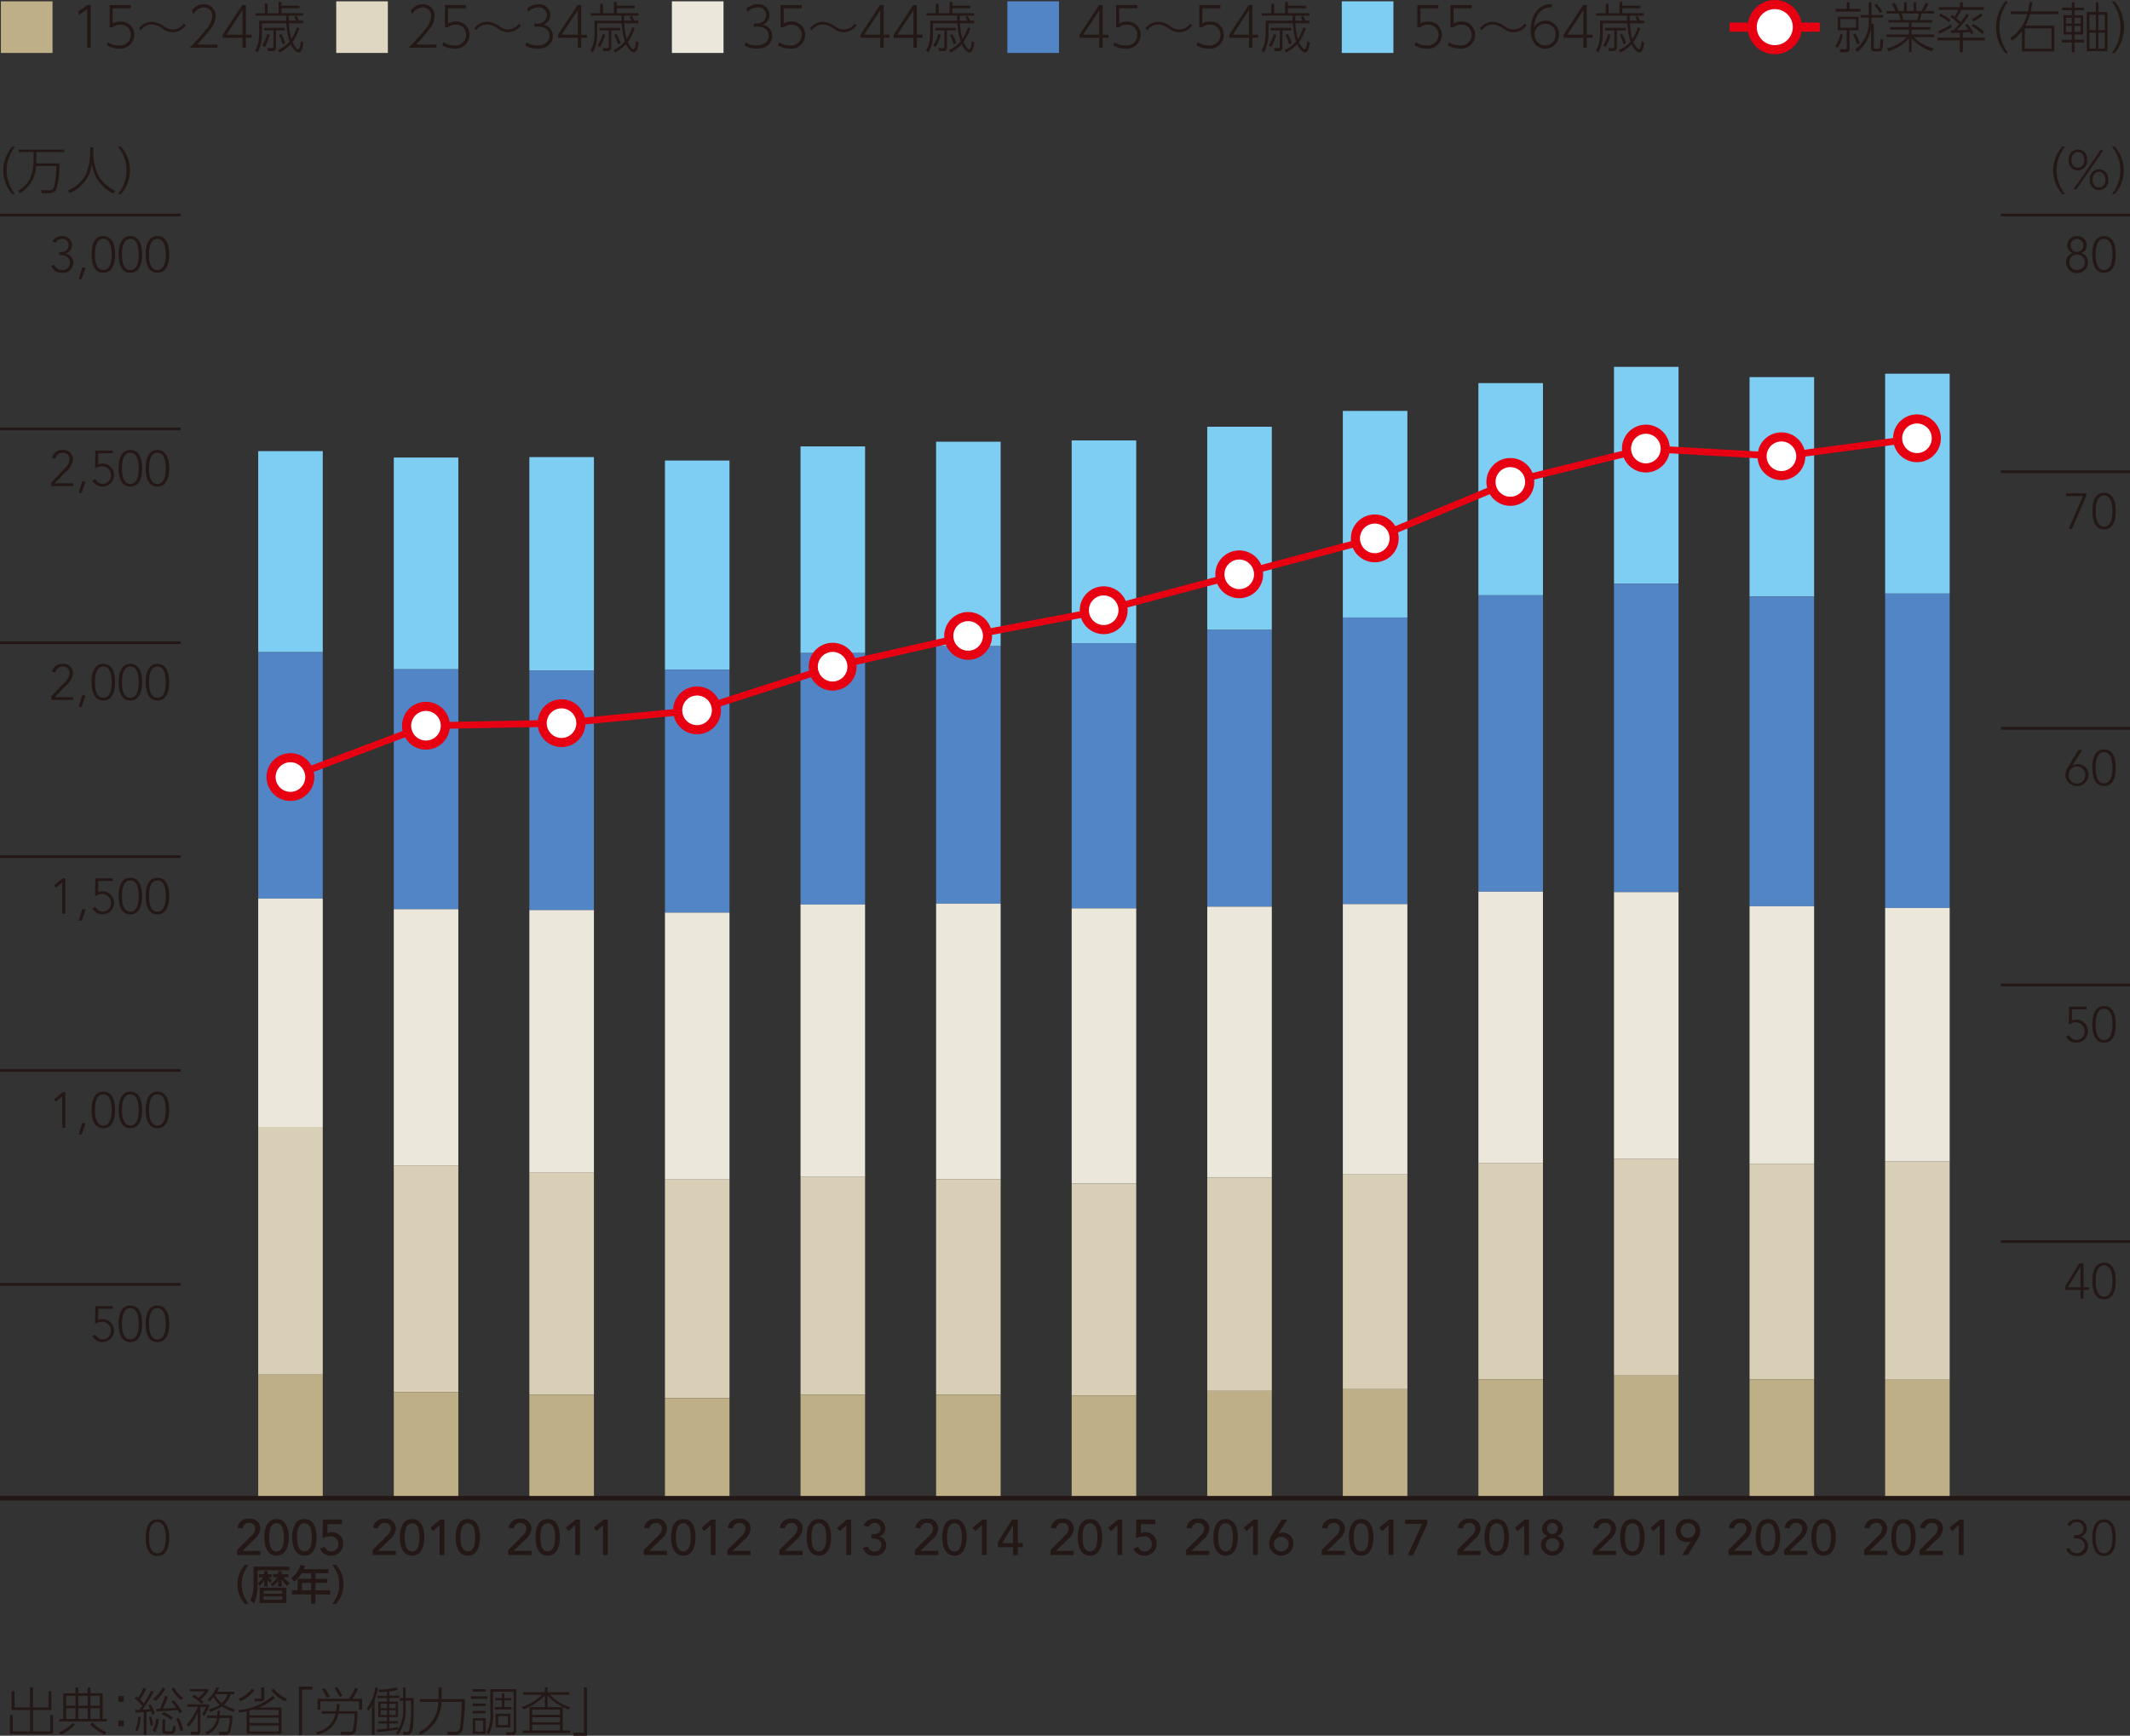 <svg xmlns="http://www.w3.org/2000/svg" viewBox="0 0 233.858 190.612"><rect x="0" y="0" width="233.858" height="190.612" fill="#333333" stroke="none"/><defs><style>.cls-1{fill:#bfaf86}.cls-2{fill:#231815}.cls-4{fill:#ece7db}.cls-5{fill:#5185c5}.cls-6{fill:#7ecef4}.cls-11,.cls-7{fill:none}.cls-7{stroke:#231815}.cls-11,.cls-7,.cls-9{stroke-miterlimit:10}.cls-7{stroke-width:.3px}.cls-11,.cls-9{stroke:#e60012}.cls-9{fill:#fff}.cls-10{fill:#d8cfb6}.cls-11{stroke-width:.75px}</style></defs><g id="レイヤー_2" data-name="レイヤー 2"><g id="レイヤー_4" data-name="レイヤー 4"><path class="cls-1" d="M.098.146h5.669v5.669H.098z"/><path class="cls-2" d="M10.256.591h.377V5.28h-.382V1.028l-.908.648-.051-.39ZM15.035.944h-1.981v1.674a1.6 1.6 0 0 1 .828-.217 1.435 1.435 0 0 1 1.529 1.464 1.521 1.521 0 0 1-1.683 1.511 2.642 2.642 0 0 1-1.307-.354l.108-.347a2.121 2.121 0 0 0 1.176.347 1.171 1.171 0 0 0 1.335-1.163 1.085 1.085 0 0 0-1.175-1.109 1.253 1.253 0 0 0-.811.275h-.342V.591h2.323ZM21.062 2.834a1.8 1.8 0 0 1-1.4.743 1.924 1.924 0 0 1-1.124-.395 2.33 2.33 0 0 0-1.17-.462 1.493 1.493 0 0 0-1.222.635l-.21-.2a1.77 1.77 0 0 1 1.443-.725 2.31 2.31 0 0 1 1.273.473 1.618 1.618 0 0 0 .976.367 1.5 1.5 0 0 0 1.221-.636ZM24.554 4.927v.353h-3.048c.411-.426 1.125-1.169 1.718-1.913a2.484 2.484 0 0 0 .748-1.553.905.905 0 0 0-.908-.965 1.317 1.317 0 0 0-1.158.755l-.154-.404a1.549 1.549 0 0 1 1.3-.7 1.247 1.247 0 0 1 1.3 1.307 2.311 2.311 0 0 1-.62 1.493c-.222.294-.673.834-1.4 1.632ZM27.3 5.28V4.188h-2.163v-.341L27.271.591h.4v3.256h.634v.341h-.634V5.28Zm-1.769-1.433H27.3v-2.7ZM33.545 3.151a5.624 5.624 0 0 1-.753 1.5c.125.283.422.8.622.8s.279-.767.291-.9l.295.166c-.023.107-.121.588-.155.678-.153.4-.325.4-.388.4-.251 0-.616-.378-.861-.9a4.344 4.344 0 0 1-1.21.9l-.186-.263a3.593 3.593 0 0 0 1.272-.932 8.038 8.038 0 0 1-.348-2.009h-2.683v1.064a4.3 4.3 0 0 1-.484 2.145l-.28-.222a2.673 2.673 0 0 0 .337-.792 6.845 6.845 0 0 0 .119-1.163V2.306h2.973a8.53 8.53 0 0 1-.011-.552h-3.378v-.27h1.038V.447h.308v1.037h1.2V.249h.314v.414h1.973v.281h-1.974v.54h2.38v.27h-1.57c0 .181 0 .4.006.552h.8c-.086-.186-.131-.264-.206-.408l.263-.12c.126.228.148.276.268.528h.44v.282H32.4a7.382 7.382 0 0 0 .268 1.733 5.459 5.459 0 0 0 .6-1.284Zm-4.081 1.883a4.655 4.655 0 0 0 .559-1.264l.28.1a6.615 6.615 0 0 1-.548 1.33Zm2.494-1.655h-.976v1.829c0 .324-.159.432-.416.432H30.1l-.057-.335.473.023a.164.164 0 0 0 .177-.185V3.379H29.67v-.287h2.288Zm-.245 1.535a4.947 4.947 0 0 0-.405-1.031l.251-.12A5.607 5.607 0 0 1 32 4.771Z" transform="translate(-.678 -.036)"/><path style="fill:#dfd7c2" d="M36.915.146h5.669v5.669h-5.669z"/><path class="cls-2" d="M48.591 4.927v.353h-3.047c.411-.426 1.124-1.169 1.718-1.913a2.482 2.482 0 0 0 .747-1.553.9.9 0 0 0-.909-.965 1.319 1.319 0 0 0-1.159.755L45.79 1.2a1.548 1.548 0 0 1 1.3-.7 1.247 1.247 0 0 1 1.3 1.307 2.309 2.309 0 0 1-.62 1.493c-.223.294-.674.834-1.4 1.632ZM51.852.944h-1.981v1.674A1.6 1.6 0 0 1 50.7 2.4a1.435 1.435 0 0 1 1.529 1.464 1.521 1.521 0 0 1-1.684 1.511 2.641 2.641 0 0 1-1.306-.354l.108-.347a2.121 2.121 0 0 0 1.175.347 1.171 1.171 0 0 0 1.336-1.163 1.085 1.085 0 0 0-1.176-1.108 1.253 1.253 0 0 0-.811.275h-.342V.591h2.323ZM57.879 2.834a1.8 1.8 0 0 1-1.4.743 1.924 1.924 0 0 1-1.124-.395 2.33 2.33 0 0 0-1.17-.462 1.493 1.493 0 0 0-1.222.635l-.211-.2a1.771 1.771 0 0 1 1.448-.729 2.31 2.31 0 0 1 1.273.473 1.618 1.618 0 0 0 .976.367 1.5 1.5 0 0 0 1.221-.636ZM58.466 4.681a2.189 2.189 0 0 0 1.216.341c.987 0 1.329-.6 1.329-1.079 0-.3-.148-.99-1.352-.99h-.3v-.342h.309a.962.962 0 0 0 1.055-.917.852.852 0 0 0-.941-.845 1.515 1.515 0 0 0-1.1.492l-.136-.349A1.857 1.857 0 0 1 59.784.5a1.205 1.205 0 0 1 1.307 1.181 1.11 1.11 0 0 1-.764 1.074 1.228 1.228 0 0 1 1.055 1.229c0 .624-.439 1.4-1.7 1.4a2.7 2.7 0 0 1-1.325-.342ZM64.117 5.28V4.188h-2.163v-.341L64.088.591h.4v3.256h.634v.341h-.634V5.28Zm-1.769-1.433h1.769v-2.7ZM70.361 3.151a5.566 5.566 0 0 1-.753 1.5c.125.283.422.8.622.8s.28-.767.291-.9l.291.168c-.023.107-.12.588-.154.678-.154.4-.325.4-.388.4-.251 0-.617-.378-.862-.9a4.326 4.326 0 0 1-1.209.9l-.183-.258a3.582 3.582 0 0 0 1.272-.939 8.038 8.038 0 0 1-.348-2.009h-2.682v1.064a4.292 4.292 0 0 1-.485 2.145l-.279-.222a2.673 2.673 0 0 0 .337-.792 6.845 6.845 0 0 0 .119-1.163V2.306h2.973c0-.084-.011-.2-.011-.552h-3.378v-.27h1.038V.447h.308v1.037h1.2V.249h.314v.414h1.974v.281h-1.975v.54h2.379v.27H69.2c0 .181 0 .4.006.552h.8c-.086-.186-.132-.264-.206-.408l.262-.12c.126.228.149.276.269.528h.439v.282h-1.55a7.33 7.33 0 0 0 .268 1.733 5.418 5.418 0 0 0 .6-1.284Zm-4.08 1.883a4.686 4.686 0 0 0 .559-1.264l.28.1a6.615 6.615 0 0 1-.548 1.33Zm2.494-1.655H67.8v1.829c0 .324-.159.432-.416.432h-.468l-.058-.335.474.023a.164.164 0 0 0 .177-.185V3.379h-1.022v-.287h2.288Zm-.245 1.535a4.947 4.947 0 0 0-.405-1.031l.25-.12a5.592 5.592 0 0 1 .446 1.008Z" transform="translate(-.678 -.036)"/><path class="cls-4" d="M73.768.146h5.669v5.669h-5.669z"/><path class="cls-2" d="M82.539 4.681a2.189 2.189 0 0 0 1.216.341c.987 0 1.33-.6 1.33-1.079 0-.3-.148-.99-1.353-.99h-.3v-.342h.308a.962.962 0 0 0 1.056-.917.852.852 0 0 0-.941-.845 1.511 1.511 0 0 0-1.1.492l-.136-.349A1.859 1.859 0 0 1 83.857.5a1.206 1.206 0 0 1 1.308 1.181A1.11 1.11 0 0 1 84.4 2.75a1.229 1.229 0 0 1 1.056 1.229c0 .624-.439 1.4-1.7 1.4a2.691 2.691 0 0 1-1.324-.342ZM88.7.944h-1.98v1.674a1.6 1.6 0 0 1 .828-.217 1.435 1.435 0 0 1 1.529 1.464A1.521 1.521 0 0 1 87.4 5.376a2.639 2.639 0 0 1-1.306-.354l.108-.347a2.119 2.119 0 0 0 1.175.347 1.172 1.172 0 0 0 1.333-1.163 1.085 1.085 0 0 0-1.176-1.109 1.25 1.25 0 0 0-.81.275h-.342V.591H88.7ZM94.731 2.834a1.794 1.794 0 0 1-1.4.743 1.922 1.922 0 0 1-1.124-.395 2.33 2.33 0 0 0-1.17-.462 1.493 1.493 0 0 0-1.222.635l-.211-.2a1.771 1.771 0 0 1 1.444-.725 2.305 2.305 0 0 1 1.272.473 1.621 1.621 0 0 0 .977.367 1.5 1.5 0 0 0 1.221-.636ZM97.322 5.28V4.188h-2.163v-.341L97.293.591h.4v3.256h.634v.341h-.634V5.28Zm-1.769-1.433h1.769v-2.7ZM100.97 5.28V4.188h-2.163v-.341l2.134-3.256h.4v3.256h.634v.341h-.634V5.28ZM99.2 3.847h1.769v-2.7ZM107.215 3.151a5.657 5.657 0 0 1-.754 1.5c.126.283.423.8.622.8s.279-.767.291-.9l.291.168c-.022.107-.12.588-.154.678-.154.4-.325.4-.388.4-.251 0-.616-.378-.861-.9a4.358 4.358 0 0 1-1.21.9l-.183-.258a3.6 3.6 0 0 0 1.273-.935 8.034 8.034 0 0 1-.349-2.009h-2.682v1.06a4.3 4.3 0 0 1-.485 2.141l-.279-.222a2.727 2.727 0 0 0 .337-.792 6.949 6.949 0 0 0 .119-1.163V2.306h2.973c0-.084-.011-.2-.011-.552h-3.378v-.27h1.038V.447h.308v1.037h1.2V.249h.313v.414h1.975v.281h-1.975v.54h2.38v.27h-1.569c0 .181 0 .4.006.552h.8c-.085-.186-.131-.264-.2-.408l.263-.12c.125.228.148.276.268.528h.439v.282h-1.552a7.279 7.279 0 0 0 .268 1.733 5.418 5.418 0 0 0 .6-1.284Zm-4.081 1.883a4.655 4.655 0 0 0 .559-1.264l.28.1a6.615 6.615 0 0 1-.548 1.331Zm2.494-1.655h-.976v1.829c0 .324-.16.432-.417.432h-.467l-.058-.335.474.023a.164.164 0 0 0 .177-.185V3.379h-1.021v-.287h2.288Zm-.245 1.535a4.947 4.947 0 0 0-.405-1.031l.251-.12a5.756 5.756 0 0 1 .445 1.008Z" transform="translate(-.678 -.036)"/><path class="cls-5" d="M110.602.146h5.669v5.669h-5.669z"/><path class="cls-2" d="M121.377 5.28V4.188h-2.163v-.341l2.135-3.256h.4v3.256h.634v.341h-.634V5.28Zm-1.769-1.433h1.769v-2.7ZM125.539.944h-1.98v1.674a1.594 1.594 0 0 1 .827-.217 1.435 1.435 0 0 1 1.529 1.464 1.521 1.521 0 0 1-1.684 1.511 2.641 2.641 0 0 1-1.306-.354l.108-.347a2.123 2.123 0 0 0 1.176.347 1.171 1.171 0 0 0 1.335-1.163 1.084 1.084 0 0 0-1.175-1.109 1.249 1.249 0 0 0-.81.275h-.343V.591h2.323ZM131.566 2.834a1.8 1.8 0 0 1-1.4.743 1.927 1.927 0 0 1-1.124-.395 2.33 2.33 0 0 0-1.17-.462 1.493 1.493 0 0 0-1.222.635l-.211-.2a1.773 1.773 0 0 1 1.445-.725 2.31 2.31 0 0 1 1.272.473 1.618 1.618 0 0 0 .976.367 1.5 1.5 0 0 0 1.221-.636ZM134.67.944h-1.981v1.674a1.606 1.606 0 0 1 .829-.217 1.435 1.435 0 0 1 1.529 1.464 1.521 1.521 0 0 1-1.684 1.511 2.639 2.639 0 0 1-1.306-.354l.108-.347a2.117 2.117 0 0 0 1.175.347 1.172 1.172 0 0 0 1.336-1.163A1.086 1.086 0 0 0 133.5 2.75a1.255 1.255 0 0 0-.811.275h-.341V.591h2.322ZM137.805 5.28V4.188h-2.163v-.341l2.133-3.256h.4v3.256h.634v.341h-.634V5.28Zm-1.77-1.433h1.77v-2.7ZM144.049 3.151a5.624 5.624 0 0 1-.753 1.5c.125.283.422.8.622.8s.279-.767.291-.9l.291.168c-.023.107-.12.588-.154.678-.155.4-.325.4-.389.4-.251 0-.616-.378-.861-.9a4.344 4.344 0 0 1-1.21.9l-.183-.258a3.593 3.593 0 0 0 1.273-.935 8.038 8.038 0 0 1-.348-2.009h-2.683v1.06a4.3 4.3 0 0 1-.484 2.141l-.28-.222a2.673 2.673 0 0 0 .337-.792 6.833 6.833 0 0 0 .12-1.163V2.306h2.972c-.005-.084-.01-.2-.01-.552h-3.379v-.27h1.039V.447h.307v1.037h1.2V.249h.314v.414h1.975v.281h-1.976v.54h2.38v.27h-1.569v.552h.8c-.086-.186-.132-.264-.206-.408l.263-.12c.126.228.148.276.269.528h.439v.282h-1.553a7.281 7.281 0 0 0 .269 1.733 5.416 5.416 0 0 0 .6-1.284Zm-4.08 1.883a4.647 4.647 0 0 0 .558-1.264l.281.1a6.758 6.758 0 0 1-.548 1.33Zm2.493-1.655h-.976v1.829c0 .324-.159.432-.416.432h-.47l-.057-.335.474.023c.114.006.176-.072.176-.185V3.379h-1.021v-.287h2.288Zm-.245 1.535a4.947 4.947 0 0 0-.405-1.031l.25-.12a5.592 5.592 0 0 1 .446 1.008Z" transform="translate(-.678 -.036)"/><path class="cls-6" d="M147.317.146h5.669v5.669h-5.669z"/><path class="cls-2" d="M158.606.944h-1.98v1.674a1.6 1.6 0 0 1 .827-.217 1.435 1.435 0 0 1 1.529 1.464 1.521 1.521 0 0 1-1.682 1.511 2.648 2.648 0 0 1-1.307-.354l.109-.347a2.121 2.121 0 0 0 1.175.347 1.171 1.171 0 0 0 1.335-1.163 1.084 1.084 0 0 0-1.174-1.109 1.253 1.253 0 0 0-.811.275h-.343V.591h2.323ZM162.254.944h-1.981v1.674a1.609 1.609 0 0 1 .827-.218 1.435 1.435 0 0 1 1.529 1.464 1.521 1.521 0 0 1-1.684 1.511 2.639 2.639 0 0 1-1.306-.354l.108-.347a2.117 2.117 0 0 0 1.175.347 1.172 1.172 0 0 0 1.336-1.163 1.086 1.086 0 0 0-1.176-1.109 1.255 1.255 0 0 0-.811.275h-.341V.591h2.322ZM168.281 2.834a1.794 1.794 0 0 1-1.4.743 1.919 1.919 0 0 1-1.124-.395 2.334 2.334 0 0 0-1.17-.462 1.491 1.491 0 0 0-1.222.635l-.211-.2a1.771 1.771 0 0 1 1.444-.725 2.305 2.305 0 0 1 1.272.473 1.621 1.621 0 0 0 .977.367 1.5 1.5 0 0 0 1.22-.636ZM171.055.86c-.885-.095-1.838.588-1.964 2.2a1.464 1.464 0 0 1 2.745.743 1.49 1.49 0 0 1-1.5 1.577c-.771 0-1.6-.546-1.6-2.068 0-1.566.873-2.813 2.141-2.813.074 0 .108.006.183.012Zm-.691 1.793a1.146 1.146 0 0 0-1.2 1.134 1.17 1.17 0 0 0 1.164 1.235 1.107 1.107 0 0 0 1.131-1.193 1.069 1.069 0 0 0-1.095-1.176ZM174.52 5.28V4.188h-2.164v-.341l2.135-3.256h.4v3.256h.633v.341h-.633V5.28Zm-1.769-1.433h1.769v-2.7ZM180.765 3.151a5.657 5.657 0 0 1-.754 1.5c.126.283.423.8.622.8s.279-.767.291-.9l.291.168c-.023.107-.12.588-.154.678-.154.4-.326.4-.388.4-.251 0-.616-.378-.861-.9a4.358 4.358 0 0 1-1.21.9l-.183-.258a3.591 3.591 0 0 0 1.272-.935 8.084 8.084 0 0 1-.348-2.009h-2.682v1.06a4.3 4.3 0 0 1-.485 2.141l-.28-.222a2.673 2.673 0 0 0 .337-.792 6.833 6.833 0 0 0 .12-1.163V2.306h2.973a7.46 7.46 0 0 1-.012-.552h-3.377v-.27h1.038V.447h.308v1.037h1.2V.249h.314v.414h1.975v.281H178.8v.54h2.38v.27h-1.57c0 .181 0 .4.006.552h.8c-.085-.186-.131-.264-.2-.408l.263-.12c.125.228.148.276.267.528h.44v.282h-1.552a7.279 7.279 0 0 0 .268 1.733 5.457 5.457 0 0 0 .6-1.284Zm-4.081 1.883a4.718 4.718 0 0 0 .559-1.264l.279.1a6.582 6.582 0 0 1-.547 1.331Zm2.494-1.655h-.978v1.829c0 .324-.16.432-.417.432h-.468l-.057-.335.473.023a.164.164 0 0 0 .178-.185V3.379h-1.019v-.287h2.288Zm-.245 1.535a4.895 4.895 0 0 0-.406-1.031l.251-.12a5.665 5.665 0 0 1 .446 1.008ZM2.018 21.346a4.027 4.027 0 0 1-.983-2.6 4.078 4.078 0 0 1 .983-2.6h.318a4.135 4.135 0 0 0-.933 2.6 4.179 4.179 0 0 0 .933 2.6ZM7.2 17.979a9.863 9.863 0 0 1-.324 2.839c-.109.237-.264.44-.967.44h-.638l-.087-.341.851.017c.417 0 .511-.2.56-.308a9.3 9.3 0 0 0 .269-2.356h-2.23a3.527 3.527 0 0 1-1.785 2.982l-.182-.27A3.221 3.221 0 0 0 3.9 19.791a5.08 5.08 0 0 0 .462-2.252v-.8H2.723v-.279h5.031v.279H4.672v.8c0 .143 0 .252-.01.44ZM10.919 16.215v.67a5.746 5.746 0 0 0 .61 2.527 4.149 4.149 0 0 0 1.813 1.582l-.241.28a4.151 4.151 0 0 1-2.335-3.28 3.909 3.909 0 0 1-2.434 3.236l-.2-.275a4.023 4.023 0 0 0 1.944-1.7 6.309 6.309 0 0 0 .5-2.357v-.681ZM13.64 21.346a4.117 4.117 0 0 0 0-5.208h.318a3.923 3.923 0 0 1 0 5.208ZM227.084 21.346a4.033 4.033 0 0 1-.983-2.6 4.078 4.078 0 0 1 .983-2.6h.318a4.135 4.135 0 0 0-.933 2.6 4.179 4.179 0 0 0 .933 2.6ZM228.815 16.445a1.046 1.046 0 0 1 1.011 1.149 1.019 1.019 0 1 1-2.021 0 1.043 1.043 0 0 1 1.01-1.149Zm0 2c.352 0 .7-.258.7-.856 0-.582-.341-.858-.7-.858s-.7.276-.7.858c-.003.603.349.861.7.861Zm2.472-1.917h.324l-2.95 4.3h-.329Zm-.153 2.088a1.047 1.047 0 0 1 1.011 1.148 1.019 1.019 0 1 1-2.022 0 1.043 1.043 0 0 1 1.011-1.143Zm0 2.005c.368 0 .7-.28.7-.857s-.347-.857-.7-.857-.7.27-.7.857.332.862.7.862ZM232.546 21.346a4.117 4.117 0 0 0 0-5.208h.318a3.923 3.923 0 0 1 0 5.208ZM27.555 176.159a3.225 3.225 0 0 1 0-4.266h.427a3.339 3.339 0 0 0 0 4.266ZM32.433 172.072v.414h-3.471v1.562a5.117 5.117 0 0 1-.382 2.066l-.419-.305a4.061 4.061 0 0 0 .351-1.788v-1.949Zm-2.076 1.8a2 2 0 0 1-.306-.338v.735h-.364v-.685a2.5 2.5 0 0 1-.5.621l-.176-.324a2.306 2.306 0 0 0 .572-.63h-.491v-.351h.6v-.319h.364v.319h.45v.347h-.319a1.443 1.443 0 0 0 .36.338Zm1.765 2.193h-2.939v-1.675h2.939Zm-.446-1.351h-2.052v.333h2.052Zm0 .64h-2.052v.364h2.052Zm.554-1.153a2.4 2.4 0 0 1-.626-.734v.8h-.378v-.7a2.136 2.136 0 0 1-.617.7l-.225-.271a2.641 2.641 0 0 0 .739-.747h-.459v-.349h.562v-.319h.374v.319h.743v.347h-.513a2.382 2.382 0 0 0 .639.621ZM36.762 172.352v.454h-1.45v.612h1.306v.441h-1.306v.815h1.625v.455h-1.625v1.013h-.473v-1.013H32.71v-.455h.64v-1.256h1.489v-.612H33.8a3.556 3.556 0 0 1-.819.923l-.32-.4a2.692 2.692 0 0 0 1-1.44l.513.126a3.4 3.4 0 0 1-.131.338Zm-1.923 1.507h-1.008v.815h1.008ZM37.161 176.159a3.339 3.339 0 0 0 0-4.266h.427a3.225 3.225 0 0 1 0 4.266ZM26.708 170.245l1.559-1.549a1.178 1.178 0 0 0 .429-.8.623.623 0 0 0-.67-.62.684.684 0 0 0-.709.6l-.571-.05a1.169 1.169 0 0 1 1.285-1.011 1.09 1.09 0 0 1 1.225 1.078 1.734 1.734 0 0 1-.675 1.213l-1.281 1.239h1.956v.461h-2.548ZM31.04 166.851c1.1 0 1.34 1.159 1.34 2.01 0 .819-.236 2.011-1.34 2.011s-1.34-1.192-1.34-2.011c0-.851.236-2.01 1.34-2.01Zm0 3.559c.736 0 .813-1.044.813-1.549 0-.538-.077-1.549-.813-1.549s-.813 1.011-.813 1.549c0 .505.073 1.549.813 1.549ZM34.1 166.851c1.1 0 1.34 1.159 1.34 2.01 0 .819-.236 2.011-1.34 2.011s-1.341-1.192-1.341-2.011c-.002-.851.235-2.01 1.341-2.01Zm0 3.559c.736 0 .813-1.044.813-1.549 0-.538-.077-1.549-.813-1.549s-.813 1.011-.813 1.549c-.002.505.075 1.549.813 1.549ZM38.216 167.411h-1.577l-.016.972a1.827 1.827 0 0 1 .522-.082 1.183 1.183 0 0 1 1.208 1.285 1.288 1.288 0 0 1-1.368 1.286 1.2 1.2 0 0 1-1.17-.786l.533-.181a.7.7 0 0 0 .72.5.746.746 0 0 0 .758-.8.825.825 0 0 0-.94-.85 2.047 2.047 0 0 0-.8.2l.044-2.049h2.088ZM41.593 170.245l1.559-1.549a1.174 1.174 0 0 0 .429-.8.623.623 0 0 0-.67-.62.685.685 0 0 0-.709.6l-.571-.05a1.169 1.169 0 0 1 1.286-1.011 1.091 1.091 0 0 1 1.225 1.078 1.732 1.732 0 0 1-.676 1.213l-1.28 1.237h1.956v.461h-2.549ZM45.925 166.851c1.1 0 1.341 1.159 1.341 2.01 0 .819-.237 2.011-1.341 2.011s-1.34-1.192-1.34-2.011c0-.851.236-2.01 1.34-2.01Zm0 3.559c.736 0 .813-1.044.813-1.549 0-.538-.077-1.549-.813-1.549s-.813 1.011-.813 1.549c0 .505.077 1.549.813 1.549ZM48.939 167.521l-.714.659-.308-.368 1.083-.9h.467v3.889h-.528ZM52.041 166.851c1.1 0 1.34 1.159 1.34 2.01 0 .819-.236 2.011-1.34 2.011s-1.341-1.192-1.341-2.011c0-.851.237-2.01 1.341-2.01Zm0 3.559c.736 0 .813-1.044.813-1.549 0-.538-.077-1.549-.813-1.549s-.813 1.011-.813 1.549c0 .505.077 1.549.813 1.549ZM56.479 170.245l1.559-1.549a1.178 1.178 0 0 0 .429-.8.623.623 0 0 0-.67-.62.684.684 0 0 0-.709.6l-.571-.05a1.169 1.169 0 0 1 1.285-1.011 1.09 1.09 0 0 1 1.225 1.078 1.734 1.734 0 0 1-.675 1.213l-1.281 1.237h1.956v.461h-2.548ZM60.811 166.851c1.1 0 1.34 1.159 1.34 2.01 0 .819-.236 2.011-1.34 2.011s-1.34-1.192-1.34-2.011c0-.851.236-2.01 1.34-2.01Zm0 3.559c.736 0 .813-1.044.813-1.549 0-.538-.077-1.549-.813-1.549S60 168.323 60 168.861c0 .505.075 1.549.811 1.549ZM63.825 167.521l-.714.659-.308-.368 1.082-.9h.468v3.889h-.528ZM66.883 167.521l-.715.659-.307-.368 1.082-.9h.467v3.889h-.527ZM71.364 170.245l1.56-1.549a1.178 1.178 0 0 0 .429-.8.623.623 0 0 0-.67-.62.684.684 0 0 0-.709.6l-.572-.05a1.17 1.17 0 0 1 1.286-1.011 1.091 1.091 0 0 1 1.225 1.078 1.732 1.732 0 0 1-.676 1.213l-1.28 1.237h1.956v.461h-2.549ZM75.7 166.851c1.105 0 1.341 1.159 1.341 2.01 0 .819-.236 2.011-1.341 2.011s-1.34-1.192-1.34-2.011c-.004-.851.232-2.01 1.34-2.01Zm0 3.559c.737 0 .814-1.044.814-1.549 0-.538-.077-1.549-.814-1.549s-.812 1.011-.812 1.549c-.004.505.072 1.549.812 1.549ZM78.711 167.521l-.711.659-.308-.368 1.083-.9h.467v3.889h-.527ZM80.538 170.245 82.1 168.7a1.177 1.177 0 0 0 .428-.8.623.623 0 0 0-.67-.62.685.685 0 0 0-.709.6l-.571-.05a1.169 1.169 0 0 1 1.285-1.011 1.091 1.091 0 0 1 1.226 1.078 1.732 1.732 0 0 1-.676 1.213l-1.28 1.237h1.956v.461h-2.551ZM86.25 170.245l1.56-1.549a1.181 1.181 0 0 0 .428-.8.623.623 0 0 0-.67-.62.684.684 0 0 0-.709.6l-.571-.05a1.169 1.169 0 0 1 1.285-1.011A1.091 1.091 0 0 1 88.8 167.9a1.732 1.732 0 0 1-.676 1.213l-1.28 1.237H88.8v.461h-2.55ZM90.582 166.851c1.105 0 1.341 1.159 1.341 2.01 0 .819-.236 2.011-1.341 2.011s-1.34-1.192-1.34-2.011c0-.851.236-2.01 1.34-2.01Zm0 3.559c.736 0 .814-1.044.814-1.549 0-.538-.078-1.549-.814-1.549s-.812 1.011-.812 1.549c0 .505.076 1.549.812 1.549ZM93.6 167.521l-.715.659-.308-.368 1.082-.9h.468v3.889H93.6ZM95.979 169.855a.666.666 0 0 0 .713.555.716.716 0 0 0 .753-.7c0-.648-.6-.726-1.093-.726v-.46c.8 0 .994-.226.994-.61a.6.6 0 0 0-.654-.632.711.711 0 0 0-.648.45l-.538-.181a1.2 1.2 0 0 1 1.176-.731 1.063 1.063 0 0 1 1.191 1.061.917.917 0 0 1-.664.879v.011a.935.935 0 0 1 .764.977 1.161 1.161 0 0 1-1.3 1.127 1.192 1.192 0 0 1-1.252-.847ZM101.136 170.245l1.564-1.545a1.178 1.178 0 0 0 .429-.8.623.623 0 0 0-.67-.62.684.684 0 0 0-.709.6l-.571-.05a1.169 1.169 0 0 1 1.285-1.011 1.091 1.091 0 0 1 1.226 1.078 1.735 1.735 0 0 1-.676 1.213l-1.28 1.237h1.956v.461h-2.549ZM105.468 166.851c1.1 0 1.341 1.159 1.341 2.01 0 .819-.237 2.011-1.341 2.011s-1.34-1.192-1.34-2.011c0-.851.235-2.01 1.34-2.01Zm0 3.559c.736 0 .813-1.044.813-1.549 0-.538-.077-1.549-.813-1.549s-.813 1.011-.813 1.549c0 .505.076 1.549.813 1.549ZM108.482 167.521l-.714.659-.308-.368 1.082-.9h.468v3.889h-.528ZM111.9 169.948h-1.659v-.538l1.549-2.493h.638v2.57h.549v.461h-.549v.858h-.528Zm0-2.405h-.01l-1.187 1.944h1.2ZM116.021 170.245l1.559-1.549a1.174 1.174 0 0 0 .429-.8.623.623 0 0 0-.67-.62.685.685 0 0 0-.709.6l-.571-.05a1.169 1.169 0 0 1 1.286-1.011 1.089 1.089 0 0 1 1.224 1.078 1.734 1.734 0 0 1-.675 1.213l-1.281 1.237h1.956v.461h-2.548ZM120.353 166.851c1.1 0 1.34 1.159 1.34 2.01 0 .819-.236 2.011-1.34 2.011s-1.34-1.192-1.34-2.011c0-.851.236-2.01 1.34-2.01Zm0 3.559c.736 0 .813-1.044.813-1.549 0-.538-.077-1.549-.813-1.549s-.813 1.011-.813 1.549c0 .505.077 1.549.813 1.549ZM123.367 167.521l-.714.659-.307-.368 1.082-.9h.467v3.889h-.528ZM127.529 167.411h-1.577l-.016.972a1.833 1.833 0 0 1 .522-.082 1.183 1.183 0 0 1 1.208 1.285 1.287 1.287 0 0 1-1.367 1.286 1.2 1.2 0 0 1-1.171-.786l.533-.181a.7.7 0 0 0 .72.5.746.746 0 0 0 .758-.8.825.825 0 0 0-.94-.85 2.051 2.051 0 0 0-.8.2l.044-2.049h2.088ZM130.906 170.245l1.56-1.549a1.174 1.174 0 0 0 .429-.8.623.623 0 0 0-.67-.62.685.685 0 0 0-.709.6l-.572-.05a1.17 1.17 0 0 1 1.286-1.011 1.09 1.09 0 0 1 1.225 1.078 1.732 1.732 0 0 1-.676 1.213l-1.28 1.237h1.956v.461h-2.549ZM135.238 166.851c1.1 0 1.341 1.159 1.341 2.01 0 .819-.236 2.011-1.341 2.011s-1.34-1.192-1.34-2.011c.002-.851.237-2.01 1.34-2.01Zm0 3.559c.737 0 .814-1.044.814-1.549 0-.538-.077-1.549-.814-1.549s-.812 1.011-.812 1.549c0 .505.074 1.549.812 1.549ZM138.253 167.521l-.714.659-.308-.368 1.082-.9h.467v3.889h-.527ZM141.036 168.422h.022a.973.973 0 0 1 .428-.088 1.171 1.171 0 0 1 1.2 1.23 1.336 1.336 0 0 1-2.669.055 1.963 1.963 0 0 1 .389-1.148l.984-1.554h.621Zm.318 1.988a.808.808 0 1 0-.807-.807.77.77 0 0 0 .807.807ZM145.792 170.245l1.56-1.549a1.177 1.177 0 0 0 .428-.8.622.622 0 0 0-.67-.62.686.686 0 0 0-.709.6l-.571-.05a1.17 1.17 0 0 1 1.286-1.011 1.09 1.09 0 0 1 1.225 1.078 1.732 1.732 0 0 1-.676 1.213l-1.28 1.237h1.956v.461h-2.549ZM150.124 166.851c1.105 0 1.341 1.159 1.341 2.01 0 .819-.236 2.011-1.341 2.011s-1.34-1.192-1.34-2.011c0-.851.237-2.01 1.34-2.01Zm0 3.559c.736 0 .814-1.044.814-1.549 0-.538-.078-1.549-.814-1.549s-.812 1.011-.812 1.549c0 .505.077 1.549.812 1.549ZM153.139 167.521l-.714.659-.308-.368 1.082-.9h.467v3.889h-.527ZM156.822 167.378h-1.879v-.461h2.446v.45l-1.55 3.439h-.593ZM160.678 170.245l1.559-1.549a1.178 1.178 0 0 0 .429-.8.623.623 0 0 0-.67-.62.684.684 0 0 0-.709.6l-.571-.05a1.169 1.169 0 0 1 1.284-1.009 1.091 1.091 0 0 1 1.226 1.078 1.735 1.735 0 0 1-.676 1.213l-1.28 1.237h1.956v.461h-2.549ZM165.01 166.851c1.1 0 1.341 1.159 1.341 2.01 0 .819-.237 2.011-1.341 2.011s-1.34-1.192-1.34-2.011c0-.851.235-2.01 1.34-2.01Zm0 3.559c.736 0 .813-1.044.813-1.549 0-.538-.077-1.549-.813-1.549s-.813 1.011-.813 1.549c.003.505.076 1.549.813 1.549ZM168.024 167.521l-.714.659-.308-.368 1.082-.9h.468v3.889h-.528ZM169.856 169.69a.97.97 0 0 1 .743-.95v-.016a.878.878 0 0 1-.611-.907 1.153 1.153 0 0 1 2.275 0 .879.879 0 0 1-.61.907v.016a.97.97 0 0 1 .742.95 1.273 1.273 0 0 1-2.539 0Zm2.011 0a.689.689 0 0 0-.741-.719.714.714 0 0 0-.742.719.742.742 0 0 0 1.483 0Zm-.741-1.18a.616.616 0 0 0 0-1.231.616.616 0 0 0 0 1.231ZM175.563 170.245l1.56-1.549a1.178 1.178 0 0 0 .429-.8.623.623 0 0 0-.67-.62.684.684 0 0 0-.709.6l-.571-.05a1.169 1.169 0 0 1 1.285-1.011 1.09 1.09 0 0 1 1.225 1.078 1.734 1.734 0 0 1-.675 1.213l-1.281 1.237h1.956v.461h-2.549ZM179.9 166.851c1.1 0 1.34 1.159 1.34 2.01 0 .819-.236 2.011-1.34 2.011s-1.34-1.192-1.34-2.011c-.004-.851.231-2.01 1.34-2.01Zm0 3.559c.736 0 .813-1.044.813-1.549 0-.538-.077-1.549-.813-1.549s-.813 1.011-.813 1.549c-.004.505.072 1.549.813 1.549ZM182.91 167.521l-.715.659-.307-.368 1.082-.9h.468v3.889h-.528ZM186.33 169.3h-.022a.984.984 0 0 1-.428.088 1.172 1.172 0 0 1-1.2-1.231 1.245 1.245 0 0 1 1.335-1.307 1.258 1.258 0 0 1 1.334 1.252 1.953 1.953 0 0 1-.39 1.148l-.983 1.555h-.62Zm-.318-1.989a.808.808 0 1 0 .806.807.77.77 0 0 0-.806-.806ZM190.449 170.245l1.56-1.549a1.178 1.178 0 0 0 .429-.8.623.623 0 0 0-.67-.62.684.684 0 0 0-.709.6l-.572-.05a1.17 1.17 0 0 1 1.285-1.011A1.091 1.091 0 0 1 193 167.9a1.732 1.732 0 0 1-.676 1.213l-1.28 1.237H193v.461h-2.549ZM194.781 166.851c1.1 0 1.341 1.159 1.341 2.01 0 .819-.236 2.011-1.341 2.011s-1.34-1.192-1.34-2.011c0-.851.236-2.01 1.34-2.01Zm0 3.559c.737 0 .814-1.044.814-1.549 0-.538-.077-1.549-.814-1.549s-.812 1.011-.812 1.549c0 .505.076 1.549.812 1.549ZM196.565 170.245l1.56-1.549a1.178 1.178 0 0 0 .429-.8.623.623 0 0 0-.67-.62.684.684 0 0 0-.709.6l-.571-.05a1.169 1.169 0 0 1 1.285-1.011 1.09 1.09 0 0 1 1.225 1.078 1.732 1.732 0 0 1-.676 1.213l-1.28 1.237h1.956v.461h-2.549ZM200.9 166.851c1.1 0 1.34 1.159 1.34 2.01 0 .819-.236 2.011-1.34 2.011s-1.34-1.192-1.34-2.011c-.003-.851.233-2.01 1.34-2.01Zm0 3.559c.736 0 .813-1.044.813-1.549 0-.538-.077-1.549-.813-1.549s-.813 1.011-.813 1.549c-.003.505.074 1.549.813 1.549ZM205.334 170.245l1.56-1.549a1.181 1.181 0 0 0 .428-.8.623.623 0 0 0-.67-.62.684.684 0 0 0-.709.6l-.571-.05a1.169 1.169 0 0 1 1.285-1.011 1.091 1.091 0 0 1 1.226 1.078 1.732 1.732 0 0 1-.676 1.213l-1.28 1.237h1.956v.461h-2.549ZM209.666 166.851c1.1 0 1.341 1.159 1.341 2.01 0 .819-.236 2.011-1.341 2.011s-1.34-1.192-1.34-2.011c0-.851.236-2.01 1.34-2.01Zm0 3.559c.736 0 .813-1.044.813-1.549 0-.538-.077-1.549-.813-1.549s-.812 1.011-.812 1.549c0 .505.076 1.549.812 1.549ZM211.45 170.245l1.56-1.549a1.177 1.177 0 0 0 .428-.8.622.622 0 0 0-.669-.62.684.684 0 0 0-.709.6l-.572-.05a1.17 1.17 0 0 1 1.285-1.011A1.091 1.091 0 0 1 214 167.9a1.732 1.732 0 0 1-.676 1.213l-1.28 1.237H214v.461h-2.55ZM215.738 167.521l-.715.659-.307-.368 1.082-.9h.468v3.889h-.528Z" transform="translate(-.678 -.036)"/><path class="cls-7" d="M0 117.557h19.843"/><path class="cls-2" d="M7.516 120.44H7.51l-.7.577-.2-.252.961-.786h.28v3.889h-.335ZM9.689 123.374h.384l-.423 1.252h-.324ZM12.02 119.913c1.093 0 1.286 1.164 1.286 2.011s-.193 2.01-1.286 2.01-1.286-1.164-1.286-2.01.193-2.011 1.286-2.011Zm0 3.725c.824 0 .923-1.111.923-1.714s-.1-1.714-.923-1.714-.923 1.109-.923 1.714.103 1.714.923 1.714ZM14.99 119.913c1.093 0 1.285 1.164 1.285 2.011s-.192 2.01-1.285 2.01-1.285-1.164-1.285-2.01.195-2.011 1.285-2.011Zm0 3.725c.824 0 .923-1.111.923-1.714s-.1-1.714-.923-1.714-.923 1.109-.923 1.714.099 1.714.923 1.714ZM17.96 119.913c1.093 0 1.285 1.164 1.285 2.011s-.192 2.01-1.285 2.01-1.285-1.164-1.285-2.01.192-2.011 1.285-2.011Zm0 3.725c.824 0 .923-1.111.923-1.714s-.1-1.714-.923-1.714-.923 1.109-.923 1.714.099 1.714.923 1.714Z" transform="translate(-.678 -.036)"/><path class="cls-7" d="M0 141.044h19.843"/><path class="cls-2" d="M13.069 143.762h-1.6l-.02 1.238a1.253 1.253 0 0 1 .566-.11 1.268 1.268 0 1 1-1.2 1.873l.341-.17a.95.95 0 0 0 .823.533.914.914 0 0 0 .879-.929.983.983 0 0 0-.977-1.01 1.362 1.362 0 0 0-.769.263l.032-1.983h1.923ZM14.99 143.4c1.093 0 1.285 1.164 1.285 2.011s-.192 2.01-1.285 2.01-1.286-1.164-1.286-2.01.196-2.011 1.286-2.011Zm0 3.725c.823 0 .923-1.11.923-1.714s-.1-1.714-.923-1.714-.923 1.11-.923 1.714.099 1.713.923 1.713ZM17.96 143.4c1.093 0 1.285 1.164 1.285 2.011s-.192 2.01-1.285 2.01-1.285-1.164-1.285-2.01.192-2.011 1.285-2.011Zm0 3.725c.824 0 .923-1.11.923-1.714s-.1-1.714-.923-1.714-.923 1.11-.923 1.714.099 1.713.923 1.713Z" transform="translate(-.678 -.036)"/><path class="cls-7" d="M0 94.071h19.843"/><path class="cls-2" d="M7.516 96.953H7.51l-.7.577-.2-.253.961-.785h.28v3.889h-.335ZM9.689 99.887h.384l-.423 1.252h-.324ZM13.069 96.789h-1.6l-.016 1.236a1.267 1.267 0 0 1 .566-.11 1.268 1.268 0 1 1-1.2 1.873l.341-.171a.95.95 0 0 0 .823.533.912.912 0 0 0 .879-.927.984.984 0 0 0-.977-1.012 1.363 1.363 0 0 0-.769.264l.032-1.983h1.923ZM14.99 96.426c1.093 0 1.285 1.165 1.285 2.012s-.192 2.009-1.285 2.009-1.285-1.164-1.285-2.009.195-2.012 1.285-2.012Zm0 3.724c.824 0 .923-1.109.923-1.712s-.1-1.715-.923-1.715-.923 1.109-.923 1.715.099 1.712.923 1.712ZM17.96 96.426c1.093 0 1.285 1.165 1.285 2.012s-.192 2.009-1.285 2.009-1.285-1.164-1.285-2.009.192-2.012 1.285-2.012Zm0 3.724c.824 0 .923-1.109.923-1.712s-.1-1.715-.923-1.715-.923 1.109-.923 1.715.099 1.712.923 1.712Z" transform="translate(-.678 -.036)"/><path class="cls-7" d="M0 47.098h19.843"/><path class="cls-2" d="m6.307 53.023 1.462-1.543a1.534 1.534 0 0 0 .554-1 .711.711 0 0 0-.774-.725.775.775 0 0 0-.78.637l-.385-.038a1.1 1.1 0 0 1 1.181-.9 1.026 1.026 0 0 1 1.121.994 2.065 2.065 0 0 1-.8 1.418L6.67 53.111h2.043v.3H6.307ZM9.689 52.914h.384l-.423 1.252h-.324ZM13.069 49.815h-1.6l-.016 1.237a1.253 1.253 0 0 1 .566-.11 1.268 1.268 0 1 1-1.2 1.873l.341-.17a.95.95 0 0 0 .823.533.914.914 0 0 0 .879-.929.984.984 0 0 0-.977-1.011 1.37 1.37 0 0 0-.769.264l.032-1.982h1.923ZM14.99 49.453c1.093 0 1.285 1.165 1.285 2.011s-.192 2.011-1.285 2.011-1.285-1.165-1.285-2.011.195-2.011 1.285-2.011Zm0 3.725c.824 0 .923-1.11.923-1.714s-.1-1.714-.923-1.714-.923 1.109-.923 1.714.099 1.714.923 1.714ZM17.96 49.453c1.093 0 1.285 1.165 1.285 2.011s-.192 2.011-1.285 2.011-1.285-1.165-1.285-2.011.192-2.011 1.285-2.011Zm0 3.725c.824 0 .923-1.11.923-1.714s-.1-1.714-.923-1.714-.923 1.109-.923 1.714.099 1.714.923 1.714Z" transform="translate(-.678 -.036)"/><path class="cls-7" d="M0 70.584h19.843"/><path class="cls-2" d="m6.307 76.51 1.462-1.543a1.538 1.538 0 0 0 .554-1.006.711.711 0 0 0-.774-.725.775.775 0 0 0-.78.637l-.385-.038a1.1 1.1 0 0 1 1.181-.9 1.027 1.027 0 0 1 1.121 1 2.069 2.069 0 0 1-.8 1.418L6.67 76.6h2.043v.3H6.307ZM9.689 76.4h.384l-.423 1.252h-.324ZM12.02 72.939c1.093 0 1.286 1.165 1.286 2.011s-.193 2.011-1.286 2.011-1.286-1.161-1.286-2.011.193-2.011 1.286-2.011Zm0 3.725c.824 0 .923-1.109.923-1.714s-.1-1.714-.923-1.714-.923 1.11-.923 1.714.103 1.714.923 1.714ZM14.99 72.939c1.093 0 1.285 1.165 1.285 2.011s-.192 2.011-1.285 2.011-1.285-1.161-1.285-2.011.195-2.011 1.285-2.011Zm0 3.725c.824 0 .923-1.109.923-1.714s-.1-1.714-.923-1.714-.923 1.11-.923 1.714.099 1.714.923 1.714ZM17.96 72.939c1.093 0 1.285 1.165 1.285 2.011s-.192 2.011-1.285 2.011-1.285-1.161-1.285-2.011.192-2.011 1.285-2.011Zm0 3.725c.824 0 .923-1.109.923-1.714s-.1-1.714-.923-1.714-.923 1.11-.923 1.714.099 1.714.923 1.714Z" transform="translate(-.678 -.036)"/><path class="cls-7" d="M0 23.611h19.843"/><path class="cls-2" d="M6.664 29.109a.8.8 0 0 0 .819.582.8.8 0 0 0 .868-.845c0-.577-.533-.8-1.028-.8h-.142v-.329h.165c.417 0 .867-.2.867-.736a.684.684 0 0 0-.719-.714.822.822 0 0 0-.736.455l-.314-.176a1.123 1.123 0 0 1 1.05-.576.977.977 0 0 1 1.082 1 .9.9 0 0 1-.692.9v.012a.993.993 0 0 1 .829.994 1.083 1.083 0 0 1-1.2 1.115 1.166 1.166 0 0 1-1.2-.763ZM9.689 29.428h.384L9.65 30.68h-.324ZM12.02 25.967c1.093 0 1.286 1.164 1.286 2.011s-.193 2.01-1.286 2.01-1.286-1.165-1.286-2.01.193-2.011 1.286-2.011Zm0 3.724c.824 0 .923-1.109.923-1.713s-.1-1.714-.923-1.714-.923 1.109-.923 1.714.103 1.713.923 1.713ZM14.99 25.967c1.093 0 1.285 1.164 1.285 2.011s-.192 2.01-1.285 2.01-1.285-1.165-1.285-2.01.195-2.011 1.285-2.011Zm0 3.724c.824 0 .923-1.109.923-1.713s-.1-1.714-.923-1.714-.923 1.109-.923 1.714.099 1.713.923 1.713ZM17.96 25.967c1.093 0 1.285 1.164 1.285 2.011s-.192 2.01-1.285 2.01-1.285-1.165-1.285-2.01.192-2.011 1.285-2.011Zm0 3.724c.824 0 .923-1.109.923-1.713s-.1-1.714-.923-1.714-.923 1.109-.923 1.714.099 1.713.923 1.713ZM17.96 166.886c1.093 0 1.285 1.164 1.285 2.01s-.192 2.01-1.285 2.01-1.285-1.164-1.285-2.01.192-2.01 1.285-2.01Zm0 3.724c.824 0 .923-1.11.923-1.714s-.1-1.713-.923-1.713-.923 1.109-.923 1.713.099 1.714.923 1.714ZM227.871 170.027a.868.868 0 0 0 1.687-.263c0-.576-.534-.8-1.028-.8h-.142v-.329h.165c.417 0 .867-.2.867-.737a.684.684 0 0 0-.72-.713.822.822 0 0 0-.735.455l-.314-.176a1.121 1.121 0 0 1 1.049-.576.976.976 0 0 1 1.083 1 .9.9 0 0 1-.692.9v.011a.993.993 0 0 1 .829.994 1.083 1.083 0 0 1-1.2 1.115 1.166 1.166 0 0 1-1.2-.763ZM231.687 166.886c1.093 0 1.286 1.164 1.286 2.01s-.193 2.01-1.286 2.01-1.286-1.164-1.286-2.01.193-2.01 1.286-2.01Zm0 3.724c.824 0 .922-1.11.922-1.714s-.1-1.713-.922-1.713-.923 1.109-.923 1.713.099 1.714.923 1.714Z" transform="translate(-.678 -.036)"/><path class="cls-7" d="M219.685 23.611h14.173"/><path class="cls-2" d="M228.717 25.967a1 1 0 0 1 1.066 1.011.9.9 0 0 1-.621.856v.006a.971.971 0 0 1 .758 1 1.2 1.2 0 0 1-2.406 0 .97.97 0 0 1 .758-1v-.006a.9.9 0 0 1-.621-.856 1 1 0 0 1 1.066-1.011Zm0 3.724a.852.852 0 1 0-.84-.851.819.819 0 0 0 .84.851Zm0-2a.692.692 0 0 0 .7-.713.7.7 0 1 0-1.406 0 .693.693 0 0 0 .706.713ZM231.687 25.967c1.093 0 1.286 1.164 1.286 2.011s-.193 2.01-1.286 2.01-1.286-1.165-1.286-2.01.193-2.011 1.286-2.011Zm0 3.724c.824 0 .922-1.109.922-1.713s-.1-1.714-.922-1.714-.923 1.109-.923 1.714.099 1.713.923 1.713Z" transform="translate(-.678 -.036)"/><path class="cls-7" d="M219.685 79.979h14.173"/><path class="cls-2" d="M228.212 84.114h.011a1.011 1.011 0 0 1 .577-.165 1.169 1.169 0 0 1 1.191 1.2 1.276 1.276 0 0 1-2.549 0 1.937 1.937 0 0 1 .358-.994l1.054-1.752h.417Zm-.406 1.032a.912.912 0 1 0 1.823 0 .912.912 0 1 0-1.823 0ZM231.687 82.334c1.093 0 1.286 1.165 1.286 2.011s-.193 2.01-1.286 2.01-1.286-1.165-1.286-2.01.193-2.011 1.286-2.011Zm0 3.725c.824 0 .922-1.11.922-1.714s-.1-1.714-.922-1.714-.923 1.109-.923 1.714.099 1.714.923 1.714Z" transform="translate(-.678 -.036)"/><path class="cls-7" d="M219.685 51.795h14.173"/><path class="cls-2" d="m229.723 54.513-1.55 3.592h-.367l1.576-3.592h-1.868v-.3h2.209ZM231.687 54.15c1.093 0 1.286 1.165 1.286 2.011s-.193 2.011-1.286 2.011-1.286-1.165-1.286-2.011.193-2.011 1.286-2.011Zm0 3.725c.824 0 .922-1.109.922-1.714s-.1-1.714-.922-1.714-.923 1.11-.923 1.714.099 1.714.923 1.714Z" transform="translate(-.678 -.036)"/><path class="cls-7" d="M219.685 108.163h14.173"/><path class="cls-2" d="M229.767 110.881h-1.6l-.016 1.236a1.251 1.251 0 0 1 .566-.11 1.267 1.267 0 0 1-.033 2.532 1.222 1.222 0 0 1-1.165-.659l.34-.17a.952.952 0 0 0 .825.533.914.914 0 0 0 .879-.929.984.984 0 0 0-.978-1.01 1.362 1.362 0 0 0-.769.263l.033-1.983h1.923ZM231.687 110.519c1.093 0 1.286 1.164 1.286 2.01s-.193 2.01-1.286 2.01-1.286-1.164-1.286-2.01.193-2.01 1.286-2.01Zm0 3.724c.824 0 .922-1.11.922-1.714s-.1-1.714-.922-1.714-.923 1.11-.923 1.714.099 1.714.923 1.714Z" transform="translate(-.678 -.036)"/><path class="cls-7" d="M219.685 136.346h14.173"/><path class="cls-2" d="M229.1 141.7h-1.681v-.389l1.555-2.544h.456v2.633h.593v.3h-.593v.956h-.33Zm0-2.57h-.011l-1.373 2.273h1.384ZM231.687 138.7c1.093 0 1.286 1.164 1.286 2.011s-.193 2.01-1.286 2.01-1.286-1.164-1.286-2.01.193-2.011 1.286-2.011Zm0 3.725c.824 0 .922-1.111.922-1.714s-.1-1.714-.922-1.714-.923 1.109-.923 1.714.099 1.716.923 1.716ZM202.183 5.076a3.212 3.212 0 0 0 .547-1.319l.275.09a3.509 3.509 0 0 1-.588 1.457Zm1.255-4.792h.3v.726h1.21v.3h-2.733v-.3h1.221Zm1.3 1.583v1.487h-1v1.973c0 .319-.056.439-.393.439h-.617l-.068-.33.628.017c.143.007.148-.09.148-.168V3.354h-.987V1.867Zm-.291.271h-1.7v.941h1.7Zm.143 2.794a7.955 7.955 0 0 0-.474-1.1l.269-.126a5.771 5.771 0 0 1 .49 1.056Zm-.229.546a3.738 3.738 0 0 0 1.491-3.221v-.281h-.9v-.294h.9V.284h.307v1.4h1.268v.294h-1.267v.2c0 .06 0 .228-.016.468h.261v2.6c0 .115.03.132.155.132h.291c.126 0 .2 0 .228-.161a7.626 7.626 0 0 0 .057-.912l.292.084c-.03 1.205-.086 1.289-.48 1.289h-.428c-.206 0-.416-.012-.416-.384V3.073a4.1 4.1 0 0 1-1.525 2.68Zm2.723-4.018a5.27 5.27 0 0 0-.606-.852l.235-.168a4.484 4.484 0 0 1 .622.87ZM212.785 5.676a5.01 5.01 0 0 1-2.225-1.422v1.523h-.291V4.26a4.851 4.851 0 0 1-2.238 1.4l-.2-.306a4.251 4.251 0 0 0 2.2-1.253H207.8v-.273h2.466v-.539h-2.055v-.282h2.055v-.5h-2.238v-.274h1.313a5.422 5.422 0 0 0-.195-.713H207.8v-.276h.981a4.759 4.759 0 0 0-.388-.78l.286-.144a4.576 4.576 0 0 1 .422.924h.627v-.96h.3v.96h.753v-.96h.291v.96h.571a8.3 8.3 0 0 0 .474-.924l.291.144a5.3 5.3 0 0 1-.439.78h1.061v.276h-1.381c-.051.227-.1.414-.194.713h1.345v.276h-2.24v.5h2.053v.282h-2.053v.539h2.476v.27H210.8a4.314 4.314 0 0 0 2.185 1.248Zm-1.615-3.443a6.194 6.194 0 0 0 .194-.713h-1.889c.069.246.1.383.177.713ZM216.18 4.17h2.42v.3h-2.42v1.3h-.331v-1.3H213.4v-.3h2.449v-.539c-.291.017-.668.023-.959.029l-.023-.287c.2-.007.223-.007.3-.007.079-.084.268-.269.605-.671a7.362 7.362 0 0 0-.948-.822l.16-.21c.085.055.137.091.268.192a4.2 4.2 0 0 0 .451-.737h-2.169V.824h2.318v-.54h.331v.54h2.3v.294h-2.465a4.492 4.492 0 0 1-.559.905c.171.144.336.289.49.444a10.053 10.053 0 0 0 .662-.911l.246.162a10.848 10.848 0 0 1-1.341 1.642c.022 0 .844-.017 1.29-.078-.069-.1-.138-.2-.365-.485l.216-.156a6.06 6.06 0 0 1 .7 1l-.257.159c-.04-.078-.057-.1-.148-.258-.188.018-.571.048-.776.065Zm-2.671-.726a8.772 8.772 0 0 0 1.375-.725l.063.3a8.506 8.506 0 0 1-1.352.731Zm1.17-.977a6.409 6.409 0 0 0-1.1-.684l.137-.263a7.928 7.928 0 0 1 1.113.683Zm3.658 1.325a5.171 5.171 0 0 0-1.188-.881l.161-.252a6.72 6.72 0 0 1 1.22.852Zm-1.153-1.648a6.336 6.336 0 0 0 .987-.655l.177.258a5.718 5.718 0 0 1-.988.636ZM220.839 5.873a4.539 4.539 0 0 1-1.022-2.842 4.6 4.6 0 0 1 1.022-2.843h.331a4.65 4.65 0 0 0 0 5.685ZM226.665 1.286v.306h-3.11a5.732 5.732 0 0 1-.514 1.264h3.185v2.826h-3.556V3.438a4.769 4.769 0 0 1-1.09 1.086l-.194-.318a4.39 4.39 0 0 0 1.854-2.614h-1.786v-.306h1.872a7.513 7.513 0 0 0 .183-1.025l.314.023a10.108 10.108 0 0 1-.188 1Zm-3.676 1.871v2.231h2.922V3.157ZM229.494 1.16h-1.05v.545h.948v2.117h-.948v.588h1.05v.29h-1.05v1.071h-.3V4.7h-1.1v-.29h1.1v-.588h-.908V1.705h.908V1.16h-1.056V.866h1.056V.29h.3v.576h1.05Zm-1.352.827h-.628v.642h.628Zm0 .906h-.628v.648h.628Zm.964-.906h-.662v.642h.662Zm0 .906h-.662v.648h.662Zm1.963-2.6v1.07h.988v4.3h-2.266v-4.3h.993V.29Zm-.285 1.367h-.7v1.683h.7Zm0 1.967h-.7v1.749h.7Zm.982-1.967h-.7v1.683h.7Zm0 1.967h-.7v1.749h.7ZM232.529 5.873a4.669 4.669 0 0 0 0-5.685h.331a4.625 4.625 0 0 1 1.028 2.843 4.584 4.584 0 0 1-1.028 2.842Z" transform="translate(-.678 -.036)"/><path style="stroke:#e60012;stroke-miterlimit:10;fill:none" d="M189.896 2.98h9.921"/><circle class="cls-9" cx="194.857" cy="2.98" r="2.48"/><path class="cls-6" d="M28.35 49.54h7.087v22.077H28.35zM43.235 50.245h7.087v23.252h-7.087zM58.121 50.198h7.087v23.439h-7.087zM73.006 50.574h7.087v22.97h-7.087zM87.892 49.024h7.087v22.688h-7.087zM102.777 48.507h7.087V70.96h-7.087zM117.662 48.366h7.087v22.265h-7.087zM132.548 46.863h7.087v22.312h-7.087zM147.433 45.125h7.087v22.688h-7.087zM162.318 42.072h7.087v23.299h-7.087zM177.204 40.287h7.087v23.815h-7.087z"/><path class="cls-5" d="M28.35 71.618h7.087v27.056H28.35zM43.235 73.497h7.087v26.352h-7.087zM58.121 73.638h7.087v26.305h-7.087zM73.006 73.544h7.087v26.681h-7.087zM87.892 71.712h7.087v27.62h-7.087zM102.777 70.96h7.087v28.278h-7.087zM117.662 70.631h7.087v29.123h-7.087zM132.548 69.175h7.087v30.391h-7.087zM147.433 67.813h7.087v31.472h-7.087zM162.318 65.37h7.087v32.552h-7.087zM177.204 64.102h7.087v33.867h-7.087z"/><path class="cls-4" d="M28.35 98.674h7.087v25.084H28.35zM43.235 99.848h7.087v28.137h-7.087zM58.121 99.942h7.087v28.841h-7.087zM73.006 100.224h7.087v29.311h-7.087zM87.892 99.332h7.087v29.922h-7.087zM102.777 99.238h7.087v30.251h-7.087zM117.662 99.754h7.087v30.204h-7.087zM132.548 99.567h7.087v29.734h-7.087zM147.433 99.285h7.087v29.687h-7.087zM162.318 97.923h7.087v29.781h-7.087zM177.204 97.97h7.087v29.311h-7.087z"/><path class="cls-10" d="M28.35 123.758h7.087v27.197H28.35zM43.235 127.985h7.087v24.896h-7.087zM58.121 128.784h7.087v24.379h-7.087zM73.006 129.535h7.087v24.003h-7.087zM87.892 129.253h7.087v23.909h-7.087zM102.777 129.488h7.087v23.674h-7.087zM117.662 129.958h7.087v23.299h-7.087zM132.548 129.3h7.087v23.439h-7.087zM147.433 128.972h7.087v23.58h-7.087zM162.318 127.703h7.087v23.768h-7.087zM177.204 127.281h7.087v23.768h-7.087z"/><path class="cls-1" d="M28.35 150.955h7.087v13.575H28.35zM43.235 152.881h7.087v11.649h-7.087zM58.121 153.163h7.087v11.367h-7.087zM73.006 153.538h7.087v10.992h-7.087zM87.892 153.163h7.087v11.367h-7.087zM102.777 153.163h7.087v11.367h-7.087zM117.662 153.257h7.087v11.274h-7.087zM132.548 152.74h7.087v11.79h-7.087zM147.433 152.552h7.087v11.978h-7.087zM162.318 151.472h7.087v13.058h-7.087zM177.204 151.049h7.087v13.481h-7.087z"/><path class="cls-6" d="M206.973 41.038h7.087v24.144h-7.087z"/><path class="cls-5" d="M206.973 65.182h7.087v34.525h-7.087z"/><path class="cls-4" d="M206.973 99.707h7.087v27.855h-7.087z"/><path class="cls-10" d="M206.973 127.562h7.087v23.956h-7.087z"/><path class="cls-1" d="M206.973 151.519h7.087v13.011h-7.087z"/><path class="cls-6" d="M192.088 41.414h7.087v24.097h-7.087z"/><path class="cls-5" d="M192.088 65.511h7.087v34.008h-7.087z"/><path class="cls-4" d="M192.088 99.52h7.087v28.278h-7.087z"/><path class="cls-10" d="M192.088 127.797h7.087v23.674h-7.087z"/><path class="cls-1" d="M192.088 151.472h7.087v13.058h-7.087z"/><path class="cls-11" d="m31.886 85.334 14.882-5.637 14.882-.282 14.882-1.409 14.882-4.791 14.881-3.382 14.882-2.819 14.882-3.945 14.882-3.946 14.882-6.201 14.882-3.663"/><path style="stroke-width:.5px;stroke-miterlimit:10;stroke:#231815;fill:none" d="M0 164.53h233.858"/><circle class="cls-9" cx="31.886" cy="85.334" r="2.126"/><circle class="cls-9" cx="46.768" cy="79.697" r="2.126"/><circle class="cls-9" cx="61.65" cy="79.415" r="2.126"/><circle class="cls-9" cx="76.532" cy="78.006" r="2.126"/><circle class="cls-9" cx="91.414" cy="73.215" r="2.126"/><circle class="cls-9" cx="106.295" cy="69.833" r="2.126"/><circle class="cls-9" cx="121.177" cy="67.014" r="2.126"/><circle class="cls-9" cx="136.059" cy="63.069" r="2.126"/><circle class="cls-9" cx="150.941" cy="59.123" r="2.126"/><circle class="cls-9" cx="165.823" cy="52.922" r="2.126"/><path class="cls-11" d="m180.705 49.259 14.882.845 14.882-1.973"/><circle class="cls-9" cx="180.705" cy="49.259" r="2.126"/><circle class="cls-9" cx="210.469" cy="48.131" r="2.126"/><circle class="cls-9" cx="195.587" cy="50.104" r="2.126"/><path class="cls-2" d="M2.274 185.772v1.777h1.7v-2.208H4.3v2.208H6v-1.777h.318v2.055H4.3v2.345h1.886v-1.8H6.5v2.078H1.764v-2.078h.318v1.8h1.9v-2.345H1.957v-2.055ZM7.172 190.269a4.2 4.2 0 0 0 1.5-1.017l.244.165a4.43 4.43 0 0 1-1.538 1.118Zm5.228-1.187H7.189v-.282h.437v-2.816h1.34v-.641h.3v.641h1.038v-.641h.3v.641h1.345v2.816h.451Zm-3.434-2.821H7.938v1.095h1.028Zm0 1.362H7.938v1.177h1.028Zm1.339-1.362H9.267v1.095h1.038Zm0 1.362H9.267v1.177h1.038Zm.5 1.566a5.553 5.553 0 0 0 1.567 1.08l-.205.26a5.668 5.668 0 0 1-1.589-1.13Zm.834-2.928h-1.033v1.095h1.033Zm0 1.362h-1.033v1.177h1.033ZM14.279 186.289v.63h-.6v-.63Zm0 2.685v.63h-.6v-.63ZM17.561 185.8a13.457 13.457 0 0 1-1.254 1.986c.249-.011.612-.028.857-.061-.1-.222-.137-.29-.193-.4l.249-.141a6.686 6.686 0 0 1 .46 1l-.272.165c-.069-.182-.091-.25-.142-.375-.125.017-.267.04-.5.056v2.51h-.307v-2.486c-.2.016-.726.05-.914.056l-.034-.3c.153 0 .267 0 .488-.012.1-.142.233-.329.307-.437a5.767 5.767 0 0 0-.841-.8l.188-.239c.1.079.136.114.193.159a5.4 5.4 0 0 0 .573-1.1l.324.119a11.1 11.1 0 0 1-.681 1.169 3.766 3.766 0 0 1 .408.443 9.844 9.844 0 0 0 .784-1.4Zm-2.038 4.228a4.676 4.676 0 0 0 .324-1.481l.283.046a5.538 5.538 0 0 1-.346 1.578Zm1.68-.47a5.355 5.355 0 0 0-.176-.965l.256-.057a3.958 3.958 0 0 1 .2.965Zm.222.545a3.7 3.7 0 0 0 .408-1.329l.3.079a4.732 4.732 0 0 1-.391 1.375Zm.056-3.486a4.077 4.077 0 0 0 1.062-1.26l.278.136a4.48 4.48 0 0 1-1.067 1.34Zm1.635-.272a10.319 10.319 0 0 1-.545 1.317c.7-.023.943-.034 1.453-.086a7.818 7.818 0 0 0-.527-.664l.238-.164a6.387 6.387 0 0 1 .936 1.252l-.283.192a4.264 4.264 0 0 0-.216-.379 21.551 21.551 0 0 1-2.327.147l-.04-.272c.046 0 .38-.012.437-.012a9.715 9.715 0 0 0 .55-1.419Zm.329 2.554a3.063 3.063 0 0 0-1.016-.613l.193-.226a3.865 3.865 0 0 1 1.039.6Zm-.635 1.129c0 .115 0 .131.164.131h.432c.147 0 .238 0 .272-.6l.306.045c-.045.63-.13.834-.527.834h-.6c-.318 0-.352-.141-.352-.369v-1.215h.307Zm.97-4.676a3.585 3.585 0 0 0 1.011 1.158l-.228.226a3.871 3.871 0 0 1-1.038-1.225Zm.693 4.779a5.113 5.113 0 0 0-.466-1.351l.284-.119a5.074 5.074 0 0 1 .511 1.373ZM21.175 189.422a6.632 6.632 0 0 0 1.215-1.941h-1.141v-.281h2.378v.193a3.752 3.752 0 0 1-.516 1.073l-.25-.154a3.081 3.081 0 0 0 .414-.834h-.6v2.651c0 .409-.256.414-.409.414h-.59l-.091-.335.613.012c.114 0 .193-.023.193-.164v-1.948a6.526 6.526 0 0 1-1 1.561Zm1.635-2.265a5.094 5.094 0 0 0-1.022-.794l.188-.227a3.56 3.56 0 0 1 .516.351 3.973 3.973 0 0 0 .641-.709h-1.617v-.26h2.032v.254a4.348 4.348 0 0 1-.835.892 2.64 2.64 0 0 1 .3.277Zm.386 3.116a1.9 1.9 0 0 0 1.283-1.572h-1.062v-.283h1.1a4.42 4.42 0 0 0 .028-.517h.284a4.736 4.736 0 0 1-.023.517h1.385a6.631 6.631 0 0 1-.244 1.833.554.554 0 0 1-.522.295h-.648l-.079-.335.7.012c.216.006.261-.079.3-.136a4.969 4.969 0 0 0 .2-1.386h-1.124a2.277 2.277 0 0 1-1.357 1.828Zm3.207-4.461v.279h-.392a2.63 2.63 0 0 1-.726 1.14 4.082 4.082 0 0 0 1.18.511l-.136.3a4.825 4.825 0 0 1-1.288-.618 4.577 4.577 0 0 1-1.277.6l-.171-.279a3.564 3.564 0 0 0 1.209-.5 2.548 2.548 0 0 1-.687-.856 3.326 3.326 0 0 1-.426.476l-.244-.17a3.778 3.778 0 0 0 .988-1.368l.313.045a1.968 1.968 0 0 1-.233.443Zm-2.072.279c-.017.016-.028.045-.045.061a2.71 2.71 0 0 0 .755.909 2.458 2.458 0 0 0 .635-.97ZM26.828 187.833a6.743 6.743 0 0 0 3.8-1.566l.244.215a5.725 5.725 0 0 1-1.766 1.067h2.475v2.9h-3.823v-2.492a7.442 7.442 0 0 1-.8.153Zm.056-1.255a3.293 3.293 0 0 0 1.448-1.1l.272.169a3.932 3.932 0 0 1-1.521 1.227Zm1.465 1.227a3.625 3.625 0 0 1-.273.074v.521h3.191v-.595Zm2.918.862h-3.191v.591h3.191Zm0 .857h-3.191v.659h3.191Zm-1.567-2.991c0 .238-.1.341-.358.341h-.687l-.056-.307.624.011c.057 0 .142.006.142-.124v-1.107h.335Zm1-1.073a3.918 3.918 0 0 0 1.492 1.118l-.181.3a3.853 3.853 0 0 1-1.556-1.232ZM33.505 185.244h1.475v.341h-1.135v4.978h-.34ZM35.979 188.225v-.273h1.589a5.549 5.549 0 0 0 .085-.783h.329a8.017 8.017 0 0 1-.1.783h2.043a11.221 11.221 0 0 1-.187 2.152c-.142.391-.375.442-.778.442h-.829l-.062-.34.851.011c.222.006.4.006.483-.164a7.65 7.65 0 0 0 .2-1.828h-1.774a2.872 2.872 0 0 1-2.287 2.3l-.193-.283a2.527 2.527 0 0 0 2.162-2.015Zm4.461-1.641v1.2h-.34v-.92h-4.246v.92h-.312v-1.2H39a6.427 6.427 0 0 0 .653-1.191l.335.119a8.793 8.793 0 0 1-.613 1.072Zm-3.866-.091a7.613 7.613 0 0 0-.545-.953l.3-.119a6.008 6.008 0 0 1 .55.942Zm1.391-.091a6.846 6.846 0 0 0-.55-.97l.278-.142a6.35 6.35 0 0 1 .562.971ZM41.807 190.546h-.3v-3.184a2.407 2.407 0 0 1-.409.568l-.142-.29a4.689 4.689 0 0 0 .92-2.3l.289.04a6.617 6.617 0 0 1-.363 1.368Zm1.612-4.291h1.112v.25h-1.112v.391h.959v1.7h-.959v.459h.959v.244h-.959v.545c.414-.051.744-.108.959-.142v.267a21.142 21.142 0 0 1-2.3.278l-.052-.284c.193-.005.489-.023 1.147-.09v-.573H42.2v-.244h.965v-.456h-.954v-1.7h.954v-.391h-1.058v-.25h1.062v-.448c-.363.04-.619.04-.84.045l-.091-.273a7.437 7.437 0 0 0 1.947-.238l.193.238a4.043 4.043 0 0 1-.959.2Zm-.25.88h-.7v.488h.7Zm0 .71h-.7v.516h.7Zm.959-.71h-.709v.488h.709Zm0 .71h-.709v.516h.709Zm1.09-.483a4.971 4.971 0 0 1-.84 3.2l-.238-.187a4.554 4.554 0 0 0 .789-3.014v-.556h-.352v-.3h.352v-1.164h.289v1.164h.874c0 2.287 0 3.28-.2 3.712a.573.573 0 0 1-.6.329h-.312l-.051-.329.4.012a.257.257 0 0 0 .278-.131 11.163 11.163 0 0 0 .193-2.617v-.675h-.585ZM48.838 185.353h.341l-.012.9c0 .119 0 .244-.011.375h2.572a22.04 22.04 0 0 1-.262 3.349c-.045.181-.148.568-.9.568h-.737l-.052-.347.772.023c.523.017.585-.244.631-.443a26.454 26.454 0 0 0 .192-2.849h-2.233a3.969 3.969 0 0 1-2.3 3.6l-.2-.266a3.664 3.664 0 0 0 2.156-3.332h-2.012v-.3h2.038c0-.057.012-.2.012-.386ZM54.19 186.317v.273h-1.8v-.273Zm-.182-.783v.273h-1.436v-.273Zm0 1.578v.279h-1.436v-.279Zm0 .8v.278h-1.436v-.278Zm0 .8v1.737h-1.436v-1.737Zm-.289.267h-.857v1.209h.857Zm1.084-3.156v2.14a4.618 4.618 0 0 1-.454 2.549l-.25-.234a4.405 4.405 0 0 0 .415-2.343v-2.4h2.843v4.654c0 .347-.255.358-.4.358h-.675l-.057-.295.63.022c.136.006.21-.056.21-.192v-4.263Zm1.26.687h.744v.255h-.744v.738h.789v.261H55v-.264h.777v-.738h-.731v-.255h.731v-.528h.29Zm.653 1.725v1.494h-1.624v-1.499Zm-.278.267h-1.067v.971h1.067ZM62.47 187.51v2.559h.789v.285h-5.2v-.285h.755v-2.559H60.5v-1.272a6.488 6.488 0 0 1-2.373 1.516l-.153-.268a5.576 5.576 0 0 0 2.219-1.334h-2.071v-.283H60.5v-.528h.3v.528h2.378v.283h-2.093a4.651 4.651 0 0 0 2.186 1.358l-.154.266a5.509 5.509 0 0 1-2.321-1.555v1.289Zm-.312.266h-3.042v.568h3.042Zm0 .84h-3.042v.551h3.042Zm0 .823h-3.042v.63h3.042ZM65.125 190.648h-1.476v-.34h1.136v-4.978h.34Z" transform="translate(-.678 -.036)"/></g></g></svg>
